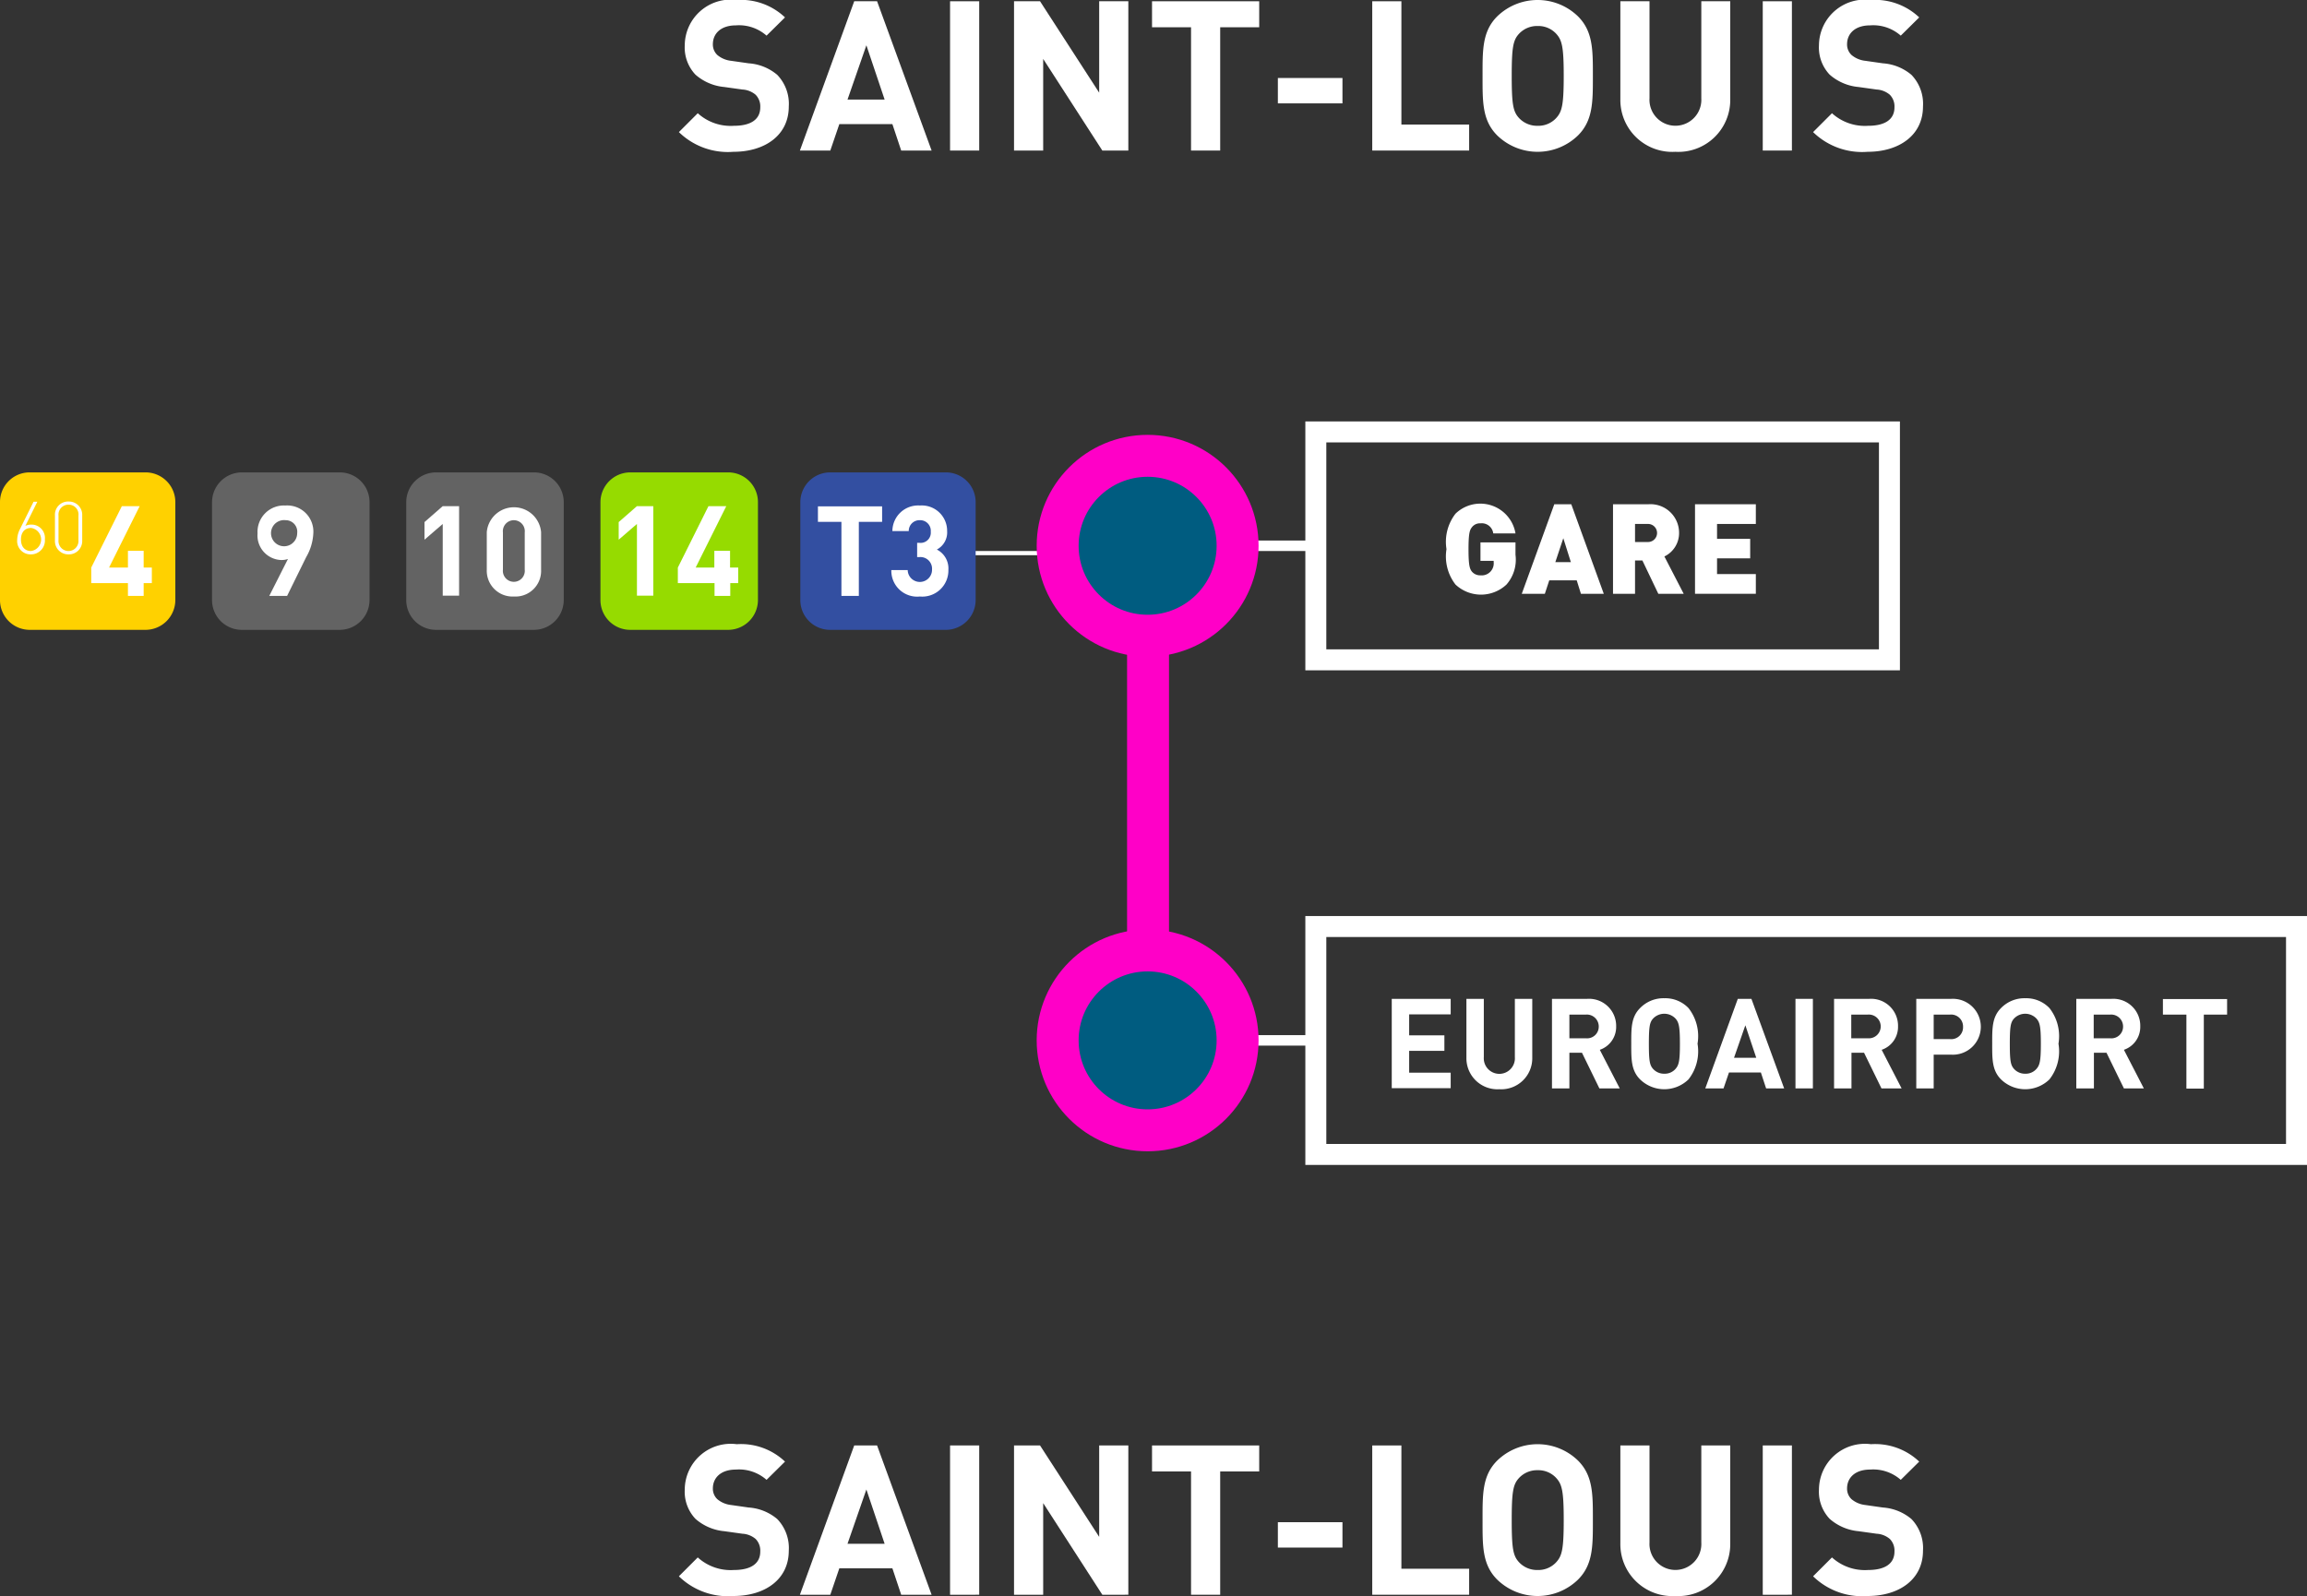 <svg id="Groupe_1227" data-name="Groupe 1227" xmlns="http://www.w3.org/2000/svg" width="110" height="76.12" viewBox="0 0 110 76.12">
  <rect x="0" y="0" width="110" height="76.12" fill="#333333" stroke="none"/>
  <line id="Ligne_230" data-name="Ligne 230" y2="18.3" transform="translate(54.74 27.02)" fill="none" stroke="#ff00c7" stroke-linecap="round" stroke-width="2"/>
  <g id="Groupe_1210" data-name="Groupe 1210">
    <g id="Groupe_1204" data-name="Groupe 1204">
      <path id="Tracé_6952" data-name="Tracé 6952" d="M34.97,7.24a3.344,3.344,0,0,1-2.6-.94l.9-.9a2.331,2.331,0,0,0,1.72.6c.82,0,1.26-.31,1.26-.88a.793.793,0,0,0-.22-.6,1.061,1.061,0,0,0-.63-.25l-.86-.12a2.415,2.415,0,0,1-1.38-.59,1.881,1.881,0,0,1-.51-1.4A2.193,2.193,0,0,1,35.13,0a3.05,3.05,0,0,1,2.3.83l-.88.87a1.981,1.981,0,0,0-1.46-.49c-.74,0-1.1.41-1.1.9a.687.687,0,0,0,.21.51,1.224,1.224,0,0,0,.66.28l.84.12a2.354,2.354,0,0,1,1.36.55,1.994,1.994,0,0,1,.55,1.51C37.61,6.46,36.46,7.24,34.97,7.24Z" fill="#fff"/>
      <path id="Tracé_6953" data-name="Tracé 6953" d="M42.97,7.18l-.42-1.26H40.02l-.43,1.26H38.14L40.73.06h1.09l2.6,7.12H42.97ZM41.31,2.16l-.9,2.59h1.77Z" fill="#fff"/>
      <path id="Tracé_6954" data-name="Tracé 6954" d="M45.3,7.18V.06h1.39V7.18Z" fill="#fff"/>
      <path id="Tracé_6955" data-name="Tracé 6955" d="M52.56,7.18,49.74,2.81V7.18H48.35V.06h1.24l2.82,4.36V.06H53.8V7.18Z" fill="#fff"/>
      <path id="Tracé_6956" data-name="Tracé 6956" d="M58.18,1.3V7.18H56.79V1.3H54.93V.06h5.11V1.3Z" fill="#fff"/>
      <path id="Tracé_6957" data-name="Tracé 6957" d="M60.93,4.93V3.72h3.08V4.93H60.93Z" fill="#fff"/>
      <path id="Tracé_6958" data-name="Tracé 6958" d="M65.43,7.18V.06h1.39V5.94h3.23V7.18H65.43Z" fill="#fff"/>
    </g>
    <g id="Groupe_1205" data-name="Groupe 1205">
      <path id="Tracé_6959" data-name="Tracé 6959" d="M75.24,6.46a2.765,2.765,0,0,1-3.85,0c-.72-.72-.7-1.61-.7-2.84s-.02-2.12.7-2.84a2.765,2.765,0,0,1,3.85,0c.72.72.71,1.61.71,2.84S75.96,5.74,75.24,6.46ZM74.21,1.62a1.156,1.156,0,0,0-.89-.38,1.178,1.178,0,0,0-.9.38c-.27.3-.34.63-.34,2s.07,1.7.34,2a1.178,1.178,0,0,0,.9.38,1.156,1.156,0,0,0,.89-.38c.27-.3.35-.63.35-2S74.48,1.92,74.21,1.62Z" fill="#fff"/>
      <path id="Tracé_6960" data-name="Tracé 6960" d="M79.88,7.24a2.475,2.475,0,0,1-2.62-2.5V.06h1.39V4.69a1.237,1.237,0,1,0,2.47,0V.06H82.5V4.74A2.475,2.475,0,0,1,79.88,7.24Z" fill="#fff"/>
      <path id="Tracé_6961" data-name="Tracé 6961" d="M84.05,7.18V.06h1.39V7.18Z" fill="#fff"/>
    </g>
    <g id="Groupe_1206" data-name="Groupe 1206">
      <path id="Tracé_6962" data-name="Tracé 6962" d="M89.05,7.24a3.344,3.344,0,0,1-2.6-.94l.9-.9a2.331,2.331,0,0,0,1.72.6c.82,0,1.26-.31,1.26-.88a.793.793,0,0,0-.22-.6,1.061,1.061,0,0,0-.63-.25l-.86-.12a2.415,2.415,0,0,1-1.38-.59,1.881,1.881,0,0,1-.51-1.4A2.193,2.193,0,0,1,89.21,0a3.051,3.051,0,0,1,2.3.83l-.88.87a1.981,1.981,0,0,0-1.46-.49c-.74,0-1.1.41-1.1.9a.687.687,0,0,0,.21.51,1.224,1.224,0,0,0,.66.28l.84.12a2.354,2.354,0,0,1,1.36.55,1.994,1.994,0,0,1,.55,1.51C91.69,6.46,90.54,7.24,89.05,7.24Z" fill="#fff"/>
    </g>
    <g id="Groupe_1207" data-name="Groupe 1207">
      <path id="Tracé_6963" data-name="Tracé 6963" d="M34.97,76.12a3.344,3.344,0,0,1-2.6-.94l.9-.9a2.331,2.331,0,0,0,1.72.6c.82,0,1.26-.31,1.26-.88a.793.793,0,0,0-.22-.6,1.061,1.061,0,0,0-.63-.25l-.86-.12a2.415,2.415,0,0,1-1.38-.59,1.881,1.881,0,0,1-.51-1.4,2.193,2.193,0,0,1,2.48-2.16,3.05,3.05,0,0,1,2.3.83l-.88.87a1.981,1.981,0,0,0-1.46-.49c-.74,0-1.1.41-1.1.9a.687.687,0,0,0,.21.51,1.224,1.224,0,0,0,.66.28l.84.12a2.354,2.354,0,0,1,1.36.55,1.994,1.994,0,0,1,.55,1.51C37.61,75.34,36.46,76.12,34.97,76.12Z" fill="#fff"/>
      <path id="Tracé_6964" data-name="Tracé 6964" d="M42.97,76.06l-.42-1.26H40.02l-.43,1.26H38.14l2.59-7.12h1.09l2.6,7.12Zm-1.66-5.02-.9,2.59h1.77Z" fill="#fff"/>
      <path id="Tracé_6965" data-name="Tracé 6965" d="M45.3,76.06V68.94h1.39v7.12Z" fill="#fff"/>
      <path id="Tracé_6966" data-name="Tracé 6966" d="M52.56,76.06l-2.82-4.37v4.37H48.35V68.94h1.24l2.82,4.36V68.94H53.8v7.12Z" fill="#fff"/>
      <path id="Tracé_6967" data-name="Tracé 6967" d="M58.18,70.18v5.88H56.79V70.18H54.93V68.94h5.11v1.24Z" fill="#fff"/>
      <path id="Tracé_6968" data-name="Tracé 6968" d="M60.93,73.81V72.6h3.08v1.21Z" fill="#fff"/>
      <path id="Tracé_6969" data-name="Tracé 6969" d="M65.43,76.06V68.94h1.39v5.88h3.23v1.24H65.43Z" fill="#fff"/>
    </g>
    <g id="Groupe_1208" data-name="Groupe 1208">
      <path id="Tracé_6970" data-name="Tracé 6970" d="M75.24,75.34a2.765,2.765,0,0,1-3.85,0c-.72-.72-.7-1.61-.7-2.84s-.02-2.12.7-2.84a2.765,2.765,0,0,1,3.85,0c.72.72.71,1.61.71,2.84S75.96,74.62,75.24,75.34ZM74.21,70.5a1.156,1.156,0,0,0-.89-.38,1.178,1.178,0,0,0-.9.38c-.27.3-.34.63-.34,2s.07,1.7.34,2a1.178,1.178,0,0,0,.9.38,1.156,1.156,0,0,0,.89-.38c.27-.3.35-.63.35-2S74.48,70.8,74.21,70.5Z" fill="#fff"/>
      <path id="Tracé_6971" data-name="Tracé 6971" d="M79.88,76.12a2.475,2.475,0,0,1-2.62-2.5V68.94h1.39v4.63a1.237,1.237,0,1,0,2.47,0V68.94H82.5v4.68A2.475,2.475,0,0,1,79.88,76.12Z" fill="#fff"/>
      <path id="Tracé_6972" data-name="Tracé 6972" d="M84.05,76.06V68.94h1.39v7.12Z" fill="#fff"/>
    </g>
    <g id="Groupe_1209" data-name="Groupe 1209">
      <path id="Tracé_6973" data-name="Tracé 6973" d="M89.05,76.12a3.344,3.344,0,0,1-2.6-.94l.9-.9a2.331,2.331,0,0,0,1.72.6c.82,0,1.26-.31,1.26-.88a.793.793,0,0,0-.22-.6,1.061,1.061,0,0,0-.63-.25l-.86-.12a2.415,2.415,0,0,1-1.38-.59,1.881,1.881,0,0,1-.51-1.4,2.193,2.193,0,0,1,2.48-2.16,3.05,3.05,0,0,1,2.3.83l-.88.87a1.981,1.981,0,0,0-1.46-.49c-.74,0-1.1.41-1.1.9a.687.687,0,0,0,.21.51,1.225,1.225,0,0,0,.66.28l.84.12a2.354,2.354,0,0,1,1.36.55,1.994,1.994,0,0,1,.55,1.51C91.69,75.34,90.54,76.12,89.05,76.12Z" fill="#fff"/>
    </g>
  </g>
  <g id="Groupe_1211" data-name="Groupe 1211">
    <path id="Tracé_6974" data-name="Tracé 6974" d="M71.83,27.88a1.777,1.777,0,0,1-2.43,0,2.188,2.188,0,0,1-.43-1.69,2.188,2.188,0,0,1,.43-1.69,1.7,1.7,0,0,1,2.86.94H71.2a.552.552,0,0,0-.61-.48.477.477,0,0,0-.41.19c-.1.13-.16.27-.16,1.05s.06.93.16,1.06a.513.513,0,0,0,.41.18.574.574,0,0,0,.63-.63v-.06h-.63v-.88h1.67v.59A1.8,1.8,0,0,1,71.83,27.88Z" fill="#fff"/>
    <path id="Tracé_6975" data-name="Tracé 6975" d="M75.38,28.32l-.2-.64H73.87l-.21.64h-1.1l1.55-4.27h.81l1.55,4.27Zm-.84-2.65-.38,1.14h.74Z" fill="#fff"/>
    <path id="Tracé_6976" data-name="Tracé 6976" d="M79.07,28.32l-.76-1.59h-.35v1.59H76.91V24.05H78.6a1.364,1.364,0,0,1,1.46,1.37,1.236,1.236,0,0,1-.7,1.12l.92,1.78H79.07Zm-.52-3.33h-.59v.86h.59a.431.431,0,1,0,0-.86Z" fill="#fff"/>
    <path id="Tracé_6977" data-name="Tracé 6977" d="M80.82,28.32V24.05h2.9v.94H81.87v.71h1.58v.93H81.87v.75h1.85v.94Z" fill="#fff"/>
  </g>
  <rect id="Rectangle_1175" data-name="Rectangle 1175" width="27.35" height="10.87" transform="translate(62.74 20.6)" fill="none" stroke="#fff" stroke-width="1"/>
  <line id="Ligne_231" data-name="Ligne 231" x2="3.12" transform="translate(59.41 26.03)" fill="none" stroke="#fff" stroke-width="0.5"/>
  <g id="Groupe_1212" data-name="Groupe 1212">
    <path id="Tracé_6978" data-name="Tracé 6978" d="M66.36,51.91V47.64h2.81v.74H67.19v1h1.68v.74H67.19v1.04h1.98v.74H66.36Z" fill="#fff"/>
    <path id="Tracé_6979" data-name="Tracé 6979" d="M71.49,51.95a1.479,1.479,0,0,1-1.57-1.5V47.64h.83v2.78a.742.742,0,1,0,1.48,0V47.64h.83v2.81A1.479,1.479,0,0,1,71.49,51.95Z" fill="#fff"/>
    <path id="Tracé_6980" data-name="Tracé 6980" d="M76.26,51.91l-.83-1.7h-.6v1.7H74V47.64h1.67a1.293,1.293,0,0,1,1.39,1.31,1.153,1.153,0,0,1-.78,1.12l.95,1.84Zm-.64-3.52h-.79v1.13h.79a.555.555,0,0,0,.61-.56A.568.568,0,0,0,75.62,48.39Z" fill="#fff"/>
    <path id="Tracé_6981" data-name="Tracé 6981" d="M80.51,51.48a1.654,1.654,0,0,1-2.31,0c-.43-.43-.42-.97-.42-1.7s-.01-1.27.42-1.7a1.558,1.558,0,0,1,1.16-.47,1.535,1.535,0,0,1,1.15.47,2.17,2.17,0,0,1,.43,1.7A2.17,2.17,0,0,1,80.51,51.48Zm-.62-2.9a.737.737,0,0,0-1.07,0c-.16.18-.2.38-.2,1.2s.04,1.02.2,1.2a.7.7,0,0,0,.54.23.676.676,0,0,0,.53-.23c.16-.18.21-.38.21-1.2S80.05,48.76,79.89,48.58Z" fill="#fff"/>
    <path id="Tracé_6982" data-name="Tracé 6982" d="M84.21,51.91l-.25-.76H82.44l-.26.76h-.87l1.55-4.27h.65l1.56,4.27Zm-.99-3.01-.54,1.55h1.06Z" fill="#fff"/>
    <path id="Tracé_6983" data-name="Tracé 6983" d="M85.61,51.91V47.64h.83v4.27Z" fill="#fff"/>
    <path id="Tracé_6984" data-name="Tracé 6984" d="M89.71,51.91l-.83-1.7h-.6v1.7h-.83V47.64h1.67a1.285,1.285,0,0,1,1.38,1.31,1.153,1.153,0,0,1-.78,1.12l.95,1.84Zm-.65-3.52h-.79v1.13h.79a.567.567,0,1,0,0-1.13Z" fill="#fff"/>
    <path id="Tracé_6985" data-name="Tracé 6985" d="M93.02,50.3H92.2v1.61h-.83V47.64h1.66a1.333,1.333,0,1,1-.01,2.66Zm-.04-1.91H92.2v1.17h.78a.563.563,0,0,0,.62-.58A.57.57,0,0,0,92.98,48.39Z" fill="#fff"/>
    <path id="Tracé_6986" data-name="Tracé 6986" d="M97.72,51.48a1.654,1.654,0,0,1-2.31,0c-.43-.43-.42-.97-.42-1.7s-.01-1.27.42-1.7a1.558,1.558,0,0,1,1.16-.47,1.535,1.535,0,0,1,1.15.47,2.17,2.17,0,0,1,.43,1.7A2.17,2.17,0,0,1,97.72,51.48Zm-.62-2.9a.737.737,0,0,0-1.07,0c-.16.18-.2.38-.2,1.2s.04,1.02.2,1.2a.7.7,0,0,0,.54.23.676.676,0,0,0,.53-.23c.16-.18.21-.38.21-1.2S97.26,48.76,97.1,48.58Z" fill="#fff"/>
    <path id="Tracé_6987" data-name="Tracé 6987" d="M101.27,51.91l-.83-1.7h-.6v1.7H99V47.64h1.67a1.285,1.285,0,0,1,1.38,1.31,1.153,1.153,0,0,1-.78,1.12l.95,1.84Zm-.65-3.52h-.79v1.13h.79a.555.555,0,0,0,.61-.56A.568.568,0,0,0,100.62,48.39Z" fill="#fff"/>
  </g>
  <g id="Groupe_1213" data-name="Groupe 1213">
    <path id="Tracé_6988" data-name="Tracé 6988" d="M105.08,48.39v3.53h-.83V48.39h-1.12v-.74h3.06v.74Z" fill="#fff"/>
  </g>
  <g id="Groupe_1214" data-name="Groupe 1214">
    <rect id="Rectangle_1176" data-name="Rectangle 1176" width="46.76" height="10.87" transform="translate(62.74 44.19)" fill="none" stroke="#fff" stroke-width="1"/>
  </g>
  <line id="Ligne_232" data-name="Ligne 232" x2="3.12" transform="translate(59.41 49.62)" fill="none" stroke="#fff" stroke-width="0.5"/>
  <line id="Ligne_233" data-name="Ligne 233" x1="5.81" transform="translate(44.24 26.38)" fill="none" stroke="#fff" stroke-width="0.2"/>
  <g id="Groupe_1215" data-name="Groupe 1215">
    <path id="Tracé_6989" data-name="Tracé 6989" d="M39.58,22.53a1.425,1.425,0,0,0-1.42,1.42v4.67a1.419,1.419,0,0,0,1.42,1.42H45.1a1.425,1.425,0,0,0,1.42-1.42V23.95a1.419,1.419,0,0,0-1.42-1.42Z" fill="#334fa1"/>
  </g>
  <g id="Groupe_1216" data-name="Groupe 1216">
    <path id="Tracé_6990" data-name="Tracé 6990" d="M40.95,24.89v3.53h-.83V24.89H39v-.74h3.06v.74Z" fill="#fff"/>
    <path id="Tracé_6991" data-name="Tracé 6991" d="M43.86,28.45a1.231,1.231,0,0,1-1.36-1.26h.78a.58.58,0,0,0,1.16-.03.554.554,0,0,0-.6-.59h-.11v-.68h.11a.486.486,0,0,0,.54-.53.507.507,0,0,0-.52-.55.512.512,0,0,0-.53.52h-.78a1.228,1.228,0,0,1,1.31-1.22,1.209,1.209,0,0,1,1.3,1.22.922.922,0,0,1-.49.88,1.012,1.012,0,0,1,.55.97A1.246,1.246,0,0,1,43.86,28.45Z" fill="#fff"/>
  </g>
  <g id="Groupe_1217" data-name="Groupe 1217">
    <path id="Tracé_6992" data-name="Tracé 6992" d="M11.53,22.53a1.425,1.425,0,0,0-1.42,1.42v4.67a1.419,1.419,0,0,0,1.42,1.42H16.2a1.425,1.425,0,0,0,1.42-1.42V23.95a1.419,1.419,0,0,0-1.42-1.42Z" fill="#636363"/>
  </g>
  <g id="Groupe_1218" data-name="Groupe 1218">
    <path id="Tracé_6993" data-name="Tracé 6993" d="M14.6,26.57l-.91,1.85h-.85l.89-1.76a.892.892,0,0,1-.32.05,1.173,1.173,0,0,1-1.13-1.27,1.259,1.259,0,0,1,1.33-1.33,1.246,1.246,0,0,1,1.33,1.32A2.494,2.494,0,0,1,14.6,26.57Zm-.98-1.76a.624.624,0,1,0,.55.62A.551.551,0,0,0,13.62,24.81Z" fill="#fff"/>
  </g>
  <g id="Groupe_1219" data-name="Groupe 1219">
    <path id="Tracé_6994" data-name="Tracé 6994" d="M20.79,22.53a1.425,1.425,0,0,0-1.42,1.42v4.67a1.419,1.419,0,0,0,1.42,1.42h4.67a1.425,1.425,0,0,0,1.42-1.42V23.95a1.419,1.419,0,0,0-1.42-1.42Z" fill="#636363"/>
  </g>
  <g id="Groupe_1220" data-name="Groupe 1220">
    <path id="Tracé_6995" data-name="Tracé 6995" d="M21.11,28.42V24.99l-.87.75V24.9l.87-.76h.78v4.27h-.78Z" fill="#fff"/>
    <path id="Tracé_6996" data-name="Tracé 6996" d="M24.51,28.45a1.23,1.23,0,0,1-1.3-1.27v-1.8a1.3,1.3,0,0,1,2.59,0v1.8A1.222,1.222,0,0,1,24.51,28.45Zm.51-3.06a.523.523,0,1,0-1.04,0v1.78a.523.523,0,1,0,1.04,0Z" fill="#fff"/>
  </g>
  <g id="Groupe_1221" data-name="Groupe 1221">
    <path id="Tracé_6997" data-name="Tracé 6997" d="M30.05,22.53a1.425,1.425,0,0,0-1.42,1.42v4.67a1.419,1.419,0,0,0,1.42,1.42h4.67a1.425,1.425,0,0,0,1.42-1.42V23.95a1.419,1.419,0,0,0-1.42-1.42Z" fill="#96db00"/>
  </g>
  <g id="Groupe_1222" data-name="Groupe 1222">
    <path id="Tracé_6998" data-name="Tracé 6998" d="M30.37,28.42V24.99l-.87.75V24.9l.87-.76h.78v4.27h-.78Z" fill="#fff"/>
    <path id="Tracé_6999" data-name="Tracé 6999" d="M34.82,27.81v.61h-.75v-.61H32.32v-.74l1.46-2.93h.85l-1.46,2.93h.89v-.8h.75v.8h.39v.74Z" fill="#fff"/>
  </g>
  <g id="Groupe_1224" data-name="Groupe 1224">
    <path id="Tracé_7000" data-name="Tracé 7000" d="M54.72,53.91a4.29,4.29,0,1,0-4.29-4.29,4.289,4.289,0,0,0,4.29,4.29" fill="#005c80"/>
    <circle id="Ellipse_30" data-name="Ellipse 30" cx="4.29" cy="4.29" r="4.29" transform="translate(50.43 45.33)" fill="none" stroke="#ff00c7" stroke-width="2"/>
    <path id="Tracé_7001" data-name="Tracé 7001" d="M1.42,22.53A1.413,1.413,0,0,0,0,23.95v4.67a1.419,1.419,0,0,0,1.42,1.42H6.94a1.425,1.425,0,0,0,1.42-1.42V23.95a1.419,1.419,0,0,0-1.42-1.42Z" fill="#ffd100"/>
    <g id="Groupe_1223" data-name="Groupe 1223">
      <path id="Tracé_7002" data-name="Tracé 7002" d="M1.48,26.44a.636.636,0,0,1-.66-.7,1.16,1.16,0,0,1,.14-.52l.64-1.29h.18l-.57,1.15a.653.653,0,0,1,.29-.06.636.636,0,0,1,.64.7A.662.662,0,0,1,1.48,26.44Zm0-1.26c-.3,0-.48.21-.48.55s.18.55.48.55a.555.555,0,0,0,0-1.1Z" fill="#fff"/>
      <path id="Tracé_7003" data-name="Tracé 7003" d="M3.27,26.44a.633.633,0,0,1-.65-.66v-1.2a.627.627,0,0,1,.65-.66.633.633,0,0,1,.65.66v1.2A.633.633,0,0,1,3.27,26.44Zm0-2.37a.473.473,0,0,0-.48.52v1.17a.477.477,0,1,0,.95,0V24.59A.465.465,0,0,0,3.27,24.07Z" fill="#fff"/>
    </g>
  </g>
  <g id="Groupe_1225" data-name="Groupe 1225">
    <path id="Tracé_7004" data-name="Tracé 7004" d="M6.85,27.81v.61H6.1v-.61H4.35v-.74l1.46-2.93h.85L5.2,27.07h.9v-.8h.75v.8h.39v.74Z" fill="#fff"/>
  </g>
  <g id="Groupe_1226" data-name="Groupe 1226">
    <path id="Tracé_7005" data-name="Tracé 7005" d="M54.72,30.32a4.29,4.29,0,1,0-4.29-4.29,4.289,4.289,0,0,0,4.29,4.29" fill="#005c80"/>
    <circle id="Ellipse_31" data-name="Ellipse 31" cx="4.29" cy="4.29" r="4.29" transform="translate(50.43 21.74)" fill="none" stroke="#ff00c7" stroke-width="2"/>
  </g>
</svg>

